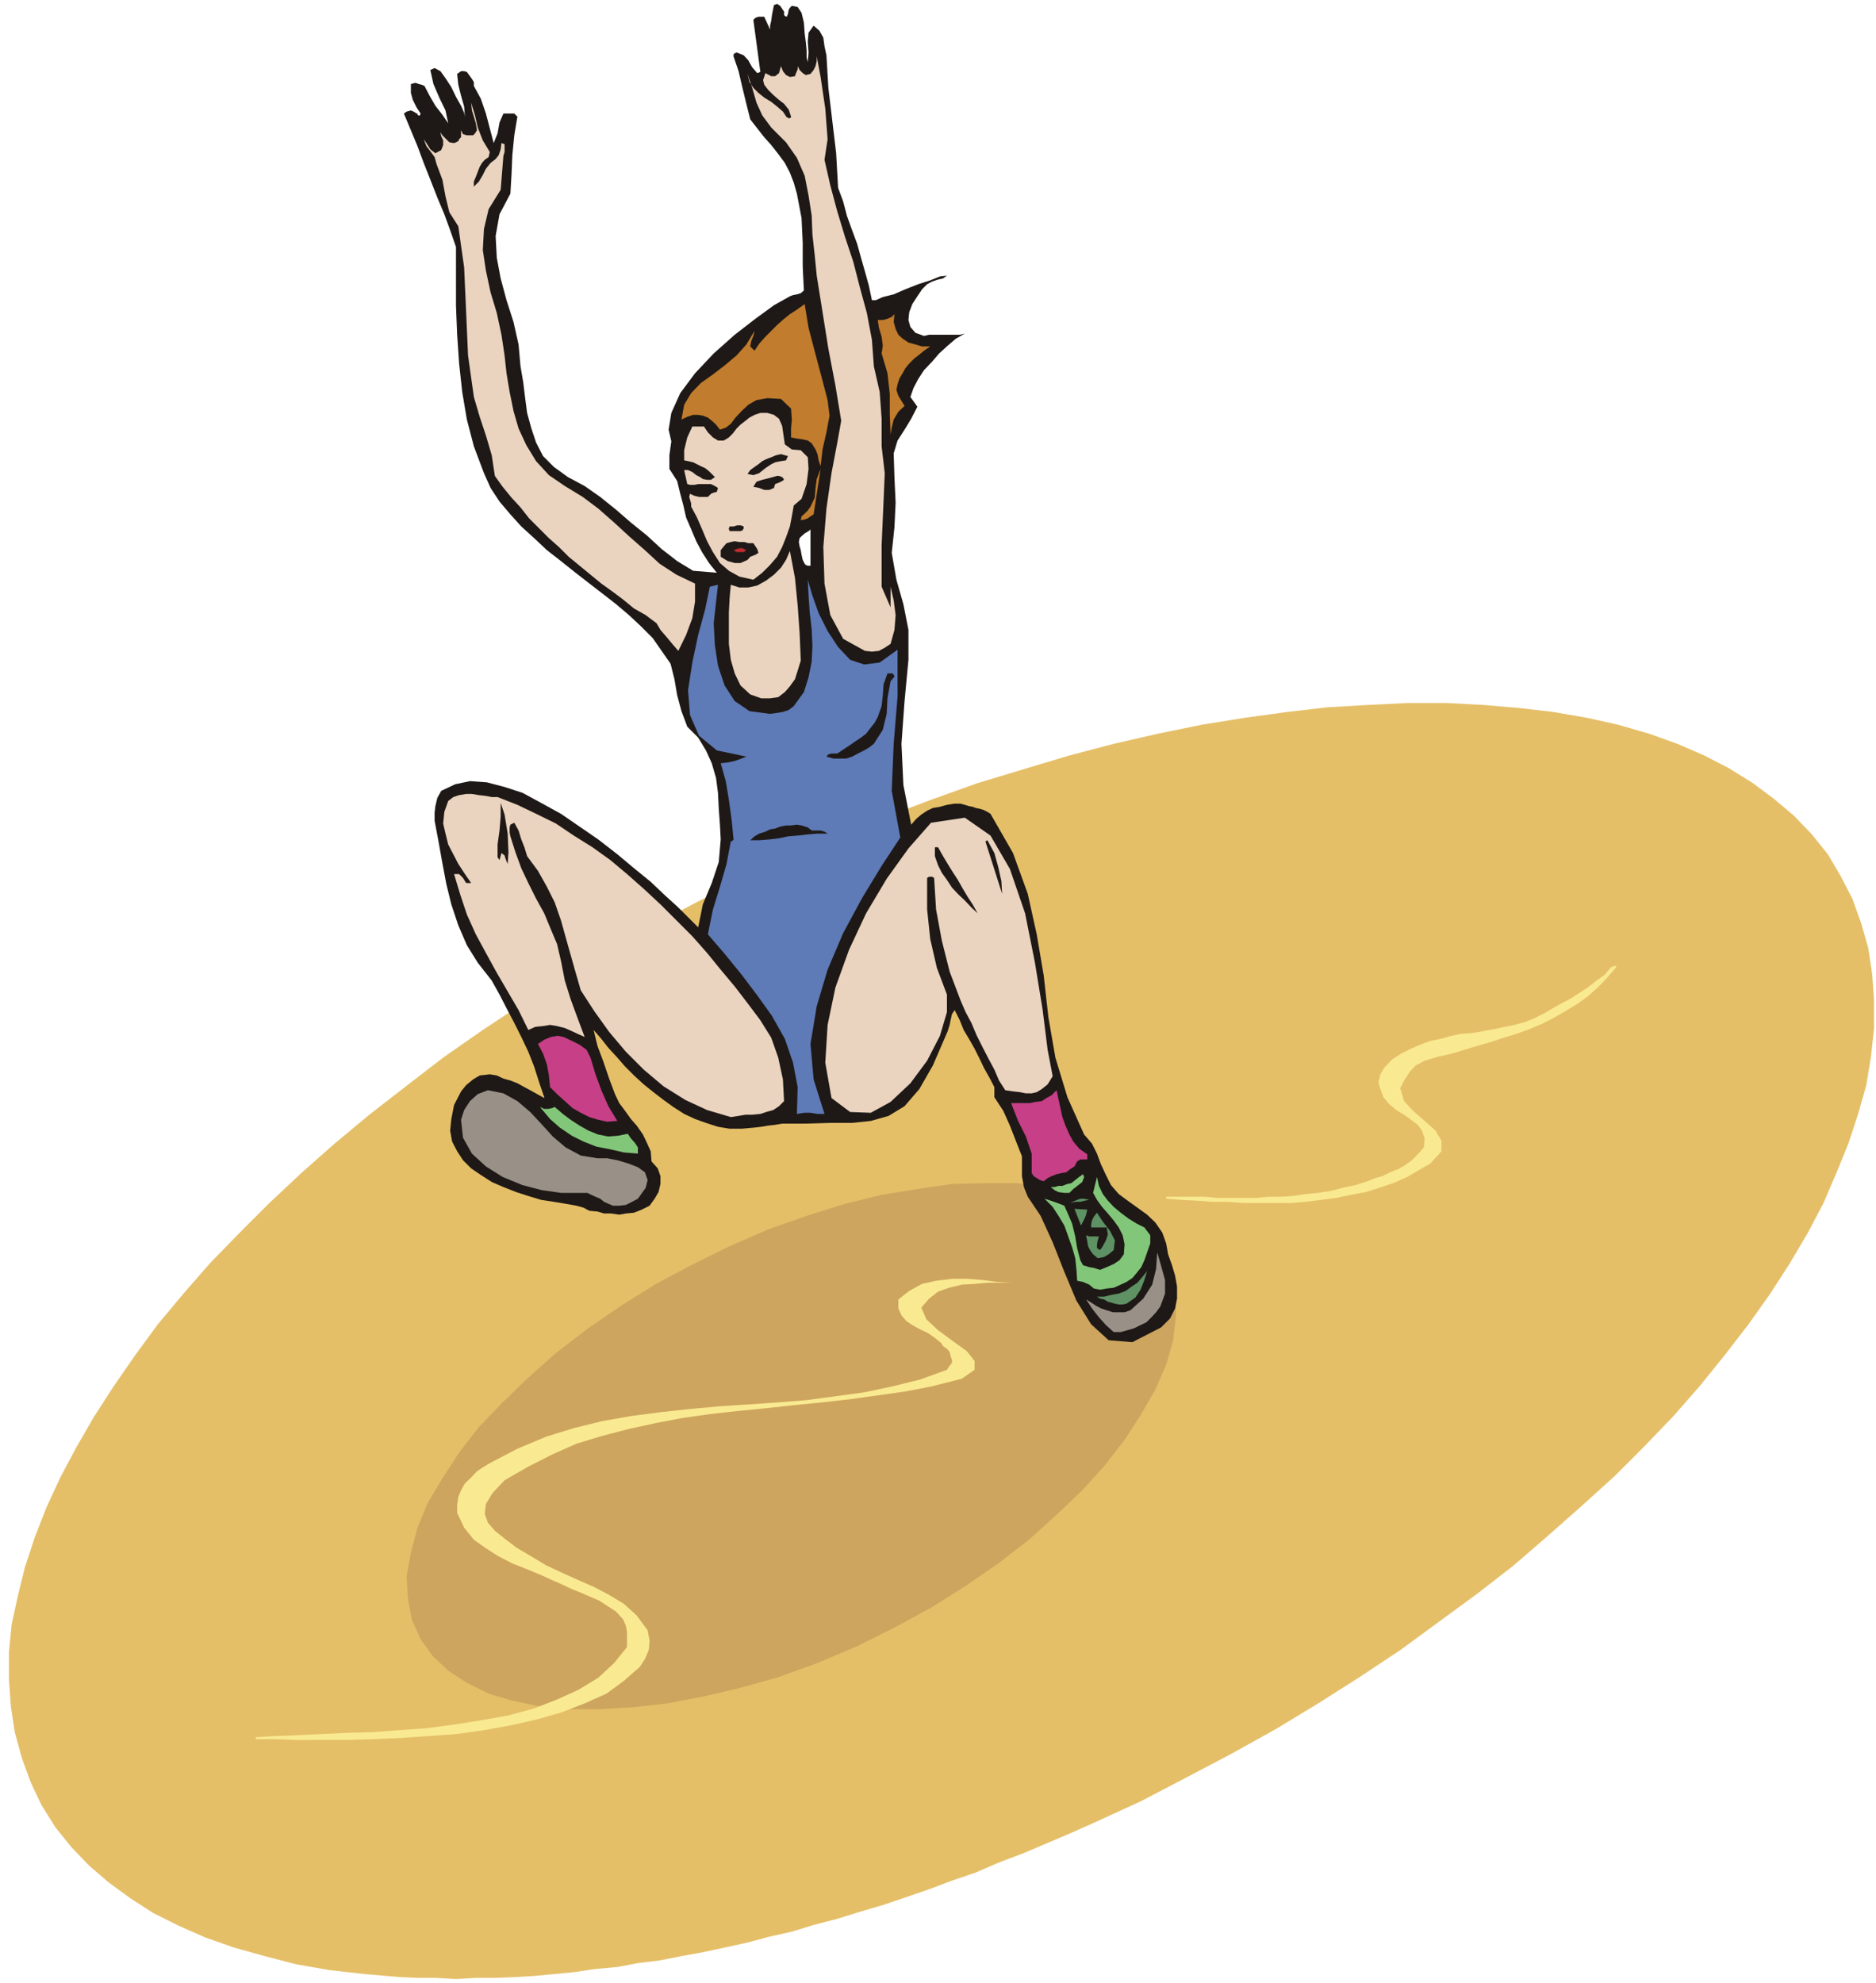 <svg xmlns="http://www.w3.org/2000/svg" fill-rule="evenodd" height="192.756" preserveAspectRatio="none" stroke-linecap="round" viewBox="0 0 4826 5100" width="1.9in"><style>.pen1{stroke:none}.brush3{fill:#1e1916}.brush4{fill:#ead3bf}.brush5{fill:#c17c2d}.brush8{fill:#f9ea91}.brush9{fill:#c63f87}.brush10{fill:#999187}.brush11{fill:#82c67a}.brush12{fill:#5e9163}</style><path class="pen1" style="fill:#e5bf68" d="m2032 2205-122 55-119 61-115 61-114 64-109 66-107 68-104 69-102 71-96 74-94 73-89 74-86 76-82 77-78 78-74 76-69 79-66 79-58 79-56 81-51 79-45 78-41 77-36 78-30 77-25 76-18 73-16 74-7 71v71l5 69 10 66 18 66 23 63 28 59 35 56 41 51 46 48 50 43 56 41 59 38 66 33 68 30 74 26 79 22 81 21 86 15 89 10 92 8 48 2h46l50 3 49-3h51l50-2 51-3 53-5 51-5 54-8 56-5 53-10 56-7 56-11 55-10 56-12 59-13 56-15 58-13 59-18 58-15 58-18 61-18 59-20 58-20 61-23 59-20 60-26 61-23 59-25 61-26 61-27 122-56 117-61 116-61 115-64 109-66 107-68 104-69 101-74 97-71 94-73 89-77 86-76 84-76 76-76 76-79 69-79 63-78 61-79 56-79 51-79 46-78 40-76 33-77 31-76 25-76 21-74 12-73 8-74v-71l-5-69-10-66-18-63-23-64-30-58-33-56-41-51-46-48-51-43-55-41-61-38-64-33-69-30-73-26-79-23-81-18-87-15-86-10-94-8-94-5h-99l-102 5-104 6-104 12-109 15-112 18-112 23-114 26-114 30-120 36-116 35-120 43-122 46-119 48-122 54z"/><path class="pen1" style="fill:#cea55e" d="m1877 3205-99 49-94 50-89 56-86 59-79 61-71 63-66 64-61 63-51 66-43 66-38 64-26 63-17 64-11 61 3 55 10 56 23 51 31 43 40 38 48 31 56 28 61 18 71 15 74 7h81l84-5 89-10 94-18 94-22 99-28 99-36 102-43 96-48 94-51 89-56 84-58 79-61 71-64 66-63 58-64 51-66 43-66 36-63 28-64 18-63 7-61v-56l-13-56-20-48-33-46-38-38-48-31-56-25-61-20-69-16-73-7h-82l-83 2-89 13-92 15-94 23-99 31-99 35-99 43z"/><path class="pen1 brush3" d="m2070 86 3 23 2 21v17l3 13 2-25-2-28 2-23 13-18 15 13 10 18 3 22 5 23 5 84 10 84 10 84 5 89 13 35 10 38 13 36 13 35 10 36 10 35 10 36 8 38h10l18-8 28-7 30-13 33-13 31-10 25-10 18-2-10 7-13 3-15 5-13 7-13 13-12 18-13 20-8 21-2 20 5 18 13 15 22 8 13-3h79l13-3-23 13-21 18-22 20-18 21-21 22-15 23-12 23-8 23 18 25-16 31-17 28-18 28-10 33 2 63 3 64-3 63-7 66 12 69 18 63 13 66v77l-10 106-8 110 5 106 20 102 13-15 13-11 15-10 15-7 18-3 18-5 18-3h17l11 3 10 3 10 2 8 3 10 2 10 3 10 5 8 5 58 101 38 105 23 104 18 106 12 107 18 104 31 102 43 96 20 23 13 26 10 27 13 28 13 26 20 23 23 17 25 18 25 18 21 20 18 26 10 28 5 28 10 28 8 27 5 28v31l-5 25-13 26-23 23-74 38-61-5-45-41-38-61-31-74-30-76-31-68-33-49-10-25-5-28v-51l-15-38-16-41-17-38-23-35v-26l-13-25-13-23-12-25-13-26-13-23-15-25-10-25-13-26-7 10-3 13-3 15-5 16-38 88-35 61-38 44-41 25-46 13-48 5h-56l-66 2V1450l3 3 5 2h7v-94l-2 3-3 2-5 3-5 3V86zm-53-56v8l2 3 5 2 3-7 2-11 3-5 5-5 15 3 10 15 6 25 2 28v1286l-8 7-5 5-2 10 2 11 3 10 2 12 3 13 5 10v1440h-58l-18 3-18 2-18 3-17 2-33 3h-31l-30-5-31-10-28-10-28-13-28-18-25-18-26-20-25-20-25-23-23-23-20-23-23-25-18-23-20-23 10 41 15 40 15 44 15 40 11 23 15 20 15 21 15 17 16 23 10 21 10 22 2 26 16 18 7 20v20l-5 21-10 17-13 18-20 10-20 8-21 2-17 3-21-3h-18l-17-5-21-2-15-8-18-5-28-5-30-5-33-5-33-10-31-10-33-13-30-13-28-18-25-17-21-21-15-23-13-25-5-28 3-30 7-36 18-35 13-16 18-15 17-10 26-3 18 3 17 8 18 5 18 7 18 10 15 8 18 10 18 10v-2l-13-38-13-41-15-38-18-38-18-36-20-38-18-35-20-36-36-46-28-45-22-51-18-54-13-53-10-53-10-56-10-53v-21l2-17 5-21 10-18 36-17 38-8 43 3 46 12 46 15 48 26 51 28 48 33 48 33 49 38 43 36 43 35 38 36 33 30 28 28 23 23 12-59 23-55 18-54 5-58-2-38-3-41-2-41-5-38-11-38-15-33-20-33-28-28-15-40-11-41-7-41-10-40-23-33-23-33-31-31-30-28-33-28-36-28-35-27-36-28-35-28-36-28-33-31-33-30-28-31-28-33-23-35-17-38-26-69-18-69-12-71-8-73-5-74-3-74V635l-15-43-15-41-18-43-18-46-17-43-16-43-17-41-18-43 7-5 11-3 7 3 8 5h2v3l3 2h3l2-5-10-15-10-20-5-18v-23l12-3 8 3 8 2 7 3 13 25 15 26 18 23 15 22-7-33-16-33-15-35-8-36 11-5 15 8 13 18 15 23 12 25 13 23 8 18 2 10-2-26-8-28-7-28-3-28 3-2 7-5h8l7 2 8 11 5 7 5 8v10l18 33 13 38 10 38 10 38 10-25 5-28 10-23h28l8 8-8 48-5 51-2 48-3 51-28 53-10 56 3 56 10 53 15 56 18 56 13 58 5 56 7 41 5 41 5 38 11 40 12 36 18 35 28 28 36 26 43 23 40 28 41 33 38 33 41 33 38 35 40 31 41 25 61 5-20-25-18-28-15-28-13-31-13-30-7-31-8-30-8-33-20-31v-35l5-36-7-30 7-43 23-51 38-51 48-51 54-48 53-41 48-35 41-23 8-3 10-2 10-3 8-7-3-61v-61l-3-64-12-63-8-28-10-26-13-25-17-23-18-23-18-20-18-23-18-23-10-40-10-41-10-43-13-38v-5l3-3 5-2 18 7 12 13 10 18 13 15 8-3-18-134 5-5 8-3h15l15 33V66l3-13 2-15 3-15 2-10 8-3 8 5 10 15z"/><path class="pen1 brush4" d="M2291 1562v-53l8 35 5 38-3 38-10 36-15 10-15 8-18 2-18-2-56-31-33-61-15-81-3-94 8-99 13-91 15-79 10-56-15-91-18-94-15-94-15-94-5-51-6-54-2-50-8-51-10-51-20-46-28-40-38-38-23-31-15-33-11-38-12-36 5 21 10 15 13 13 15 12 18 11 15 12 15 13 10 15h3l2 3 6-3v-2l-6-18-12-15-13-10-15-13-13-13-10-13-3-12 6-18 15 8h10l10-8 5-18 5 13 8 10 10 5 13-2 2-6 3-7 2-5v-8l5 10 8 8 8 5 12-3 8-10 5-10 3-13v-12l10 53 12 81 6 79-8 53 15 66 18 67 20 66 21 63 17 66 18 66 13 69 5 68 15 66 5 69v71l8 69-3 71-5 114v107l23 53zM1260 391l-3 13-10 7-7 8-6 10-5 13-5 13-5 12v13l13-13 10-17 8-16 12-15 13-10 8-10 5-15 2-16 8 3v20l-3 10-7 87-31 50-12 51-3 54 8 53 12 56 16 53 12 56 8 53 5 46 8 48 10 49 13 45 20 43 25 41 33 36 41 28 46 28 40 30 41 36 38 35 41 36 38 35 43 28 48 23v46l-7 43-16 43-20 41-13-15-15-18-18-21-10-17-28-21-30-17-28-23-28-21-28-20-28-23-28-23-28-23-25-25-26-23-25-25-26-26-22-28-23-25-23-28-20-28-8-53-15-51-16-48-15-51-15-107-5-114-5-112-15-106-23-36-10-41-8-43-15-40-5-18-11-15-10-13-7-18 7 10 10 16 13 10 15-8 5-13v-12l-5-11-2-10 5 8 10 10 8 8 12 2 5-2 6-3 2-5 5-5v-18l-2-10-5-8 5 8 2 10 5 10 10 3h16l5-5 5-8-3-18-5-17-5-16-2-20 10 33 7 31 13 33 18 30z"/><path class="pen1 brush5" d="m2088 1140-10-7-13-3-15-2-15-3v-23l2-23-2-28-26-25-35-2-28 5-21 12-17 16-16 17-12 16-13 10-15 5-10-13-11-10-10-8-13-5-12-2h-13l-15 5-15 7 7-38 18-30 25-26 31-22 30-23 31-26 25-28 21-35-3 13-5 12-3 15 11 11 12-18 16-18 15-15 15-15 18-16 15-12 20-13 18-13 10 61 16 61 17 64 16 61 5 40-8 43-10 44-5 43-5-15-3-16-5-12-10-16zm305-249-16 11-12 10-13 10-13 13-10 12-7 13-8 13-5 15-3 15 5 15 8 13 8 13-16 15-12 20-5 21-3 18-2-51v-54l-6-53-15-51 3-20-3-23-7-23-3-20h13l12-3 11-5 7-7-2 20 5 18 7 15 11 10 15 10 18 5 17 5h21z"/><path class="pen1 brush4" d="m2012 1095 7 48 18 13 23 2 18 18 2 30-5 39-13 38-20 17-5 28-5 26-10 28-10 25-13 25-18 21-20 20-23 18-36-8-27-15-23-20-18-28-15-28-13-31-13-30-15-28v-8l-3-10-2-7 2-8 11 5 12 3h23l8-8 7-3 8-2 3-10-8-5-10-5h-33l-10 2h-11l-7-2-8-36h10l11 5 10 8 10 5 7 5 11 2h10l10-7-8-8-7-7-10-8-11-5-10-5-10-5-13-3-10-2v-26l8-33 13-28h30l10 15 13 13 13 8h15l13-8 10-10 10-13 10-10 13-10 10-8 13-7 15-5h18l17 5 13 10 8 18z"/><path class="pen1 brush3" d="m2027 1173-5 11-13 2-15 3-10 5-15 10-16 13-15 5-15-3 7-10 11-8 10-7 10-8 10-5 13-5 12-5 13-3 18 5z"/><path class="pen1 brush5" d="m2060 1338 2-10 8-7 8-8 7-10 11-23 2-25 3-23 10-26-18 117-8 5-7 5-8 3-10 2z"/><path class="pen1 brush3" d="m2017 1234-8 5-7 3-8 3-3 10-12 5h-13l-13-5-15-3 8-13 15-5 20-5 18-5h5l8 3 2 2 3 5zm-104 120v5l-3 5-5 2h-28l-2-5v-2l2-5h10l10-3h8l8 3zm35 58 3 10-8 5-13 5-7 8-18 8h-15l-18-5-18-11v-17l8-10 7-8 11-3 10-2 12 2h13l10 3h13l10 15z"/><path class="pen1" style="fill:#bf2b30" d="m1920 1415-7 5h-18l-8-5 8-3 7-2h8l10 5z"/><path class="pen1 brush4" d="m2060 1699-8 26-7 22-13 18-13 15-17 13-21 3h-23l-28-10-25-23-15-31-10-35-5-41v-81l2-38 3-33 22 7h23l23-5 23-13 20-15 18-18 13-20 10-23 13 69 7 71 5 71 3 71z"/><path class="pen1" style="fill:#5e7ab7" d="M2121 2865h-18l-18-3h-17l-18 3 2-69-12-63-21-61-33-59-38-53-40-53-44-54-43-50 13-64 18-58 17-59 11-58h2l3-3h2v-2l-5-51-7-51-8-48-13-46 18-2 15-3 15-5 18-7-76-16-46-38-23-53-5-64 11-71 15-71 18-66 12-58 21-5-5 45-6 54 3 56 8 53 17 51 26 40 38 26 53 7 15-2 18-3 15-5 13-10 26-36 12-38 8-40 2-41-2-43-5-43-3-43-2-41 12 41 16 45 23 46 27 41 31 33 36 12 40-5 46-33v120l-10 122-5 121 22 120-48 73-51 84-48 89-40 94-28 94-16 97 8 91 28 89z"/><path class="pen1 brush3" d="m2301 1740-10 12-8 44-2 40-10 41-23 36-13 10-12 7-16 8-15 8-15 5h-33l-18-5 5-6 8-2h15l15-10 15-10 16-11 15-10 13-10 10-13 12-15 8-15 10-28 3-28 2-28 10-28h13l3 3 2 5z"/><path class="pen1 brush4" d="m1956 2624 28 45 18 51 12 56 3 56-13 13-15 10-18 5-15 5-21 2h-17l-18 3-20 3-61-18-56-26-56-35-51-43-46-46-43-51-38-53-35-54-13-45-13-46-13-46-12-43-16-46-20-40-23-41-28-38-7-23-8-20-7-23-11-20-10 5-2 7v13l2 10 13 41 15 41 18 38 20 40 21 38 17 41 16 38 10 43 10 51 15 48 18 49 18 48-18-8-15-7-18-8-20-5-18-3-18 3-20 2-18 8-25-51-28-48-28-48-28-51-26-48-23-51-17-51-16-53h13l10 10 8 13h13l-16-23-17-26-13-25-13-25-7-28-6-26 3-30 10-28 13-10 15-5 18-3h15l18 3 18 2 15 3h15l51 20 48 23 51 25 46 31 48 30 46 33 43 36 43 38 43 40 41 41 41 41 38 43 35 43 36 43 33 43 33 44z"/><path class="pen1 brush3" d="m1306 2222-3-7-3-8-2-7-8-6-5 18-5-7v-33l5-36 3-36v-35l10 30 8 49 2 48-2 30z"/><path class="pen1 brush4" d="m2708 2768-13 21-15 12-13 8-13 3h-15l-15-3-18-2-20-3-16-25-12-28-15-28-16-31-15-30-13-31-15-28-13-30-28-74-20-79-15-81-5-81-5-3h-8l-5 3v81l8 76 17 74 26 69v45l-18 61-33 64-43 58-51 48-51 28-53-2-48-36-16-91 6-97 20-96 35-97 44-94 53-89 56-78 58-66 87-13 66 46 50 86 39 114 25 125 20 122 13 104 13 68z"/><path class="pen1 brush3" d="M2088 2136h23l10 3 8 5h-26l-25 2-26 3-25 2-23 5-25 3-26 2h-23l11-10 12-7 16-5 12-6 13-2 13-5 15-3h13l15-2 12 2 16 5 10 8zm490 163-43-135 5-3 18 33 10 36 8 36 2 33zm-173-97v-23h8l13 23 12 20 13 21 13 20 13 23 12 20 13 20 13 23-16-15-17-18-16-15-17-18-13-20-13-18-10-20-8-23z"/><path class="pen1 brush8" d="m4158 2487-23 27-25 26-26 23-28 20-30 18-31 18-30 15-31 13-33 12-33 10-33 11-35 10-33 10-33 10-36 8-33 10-23 12-15 16-15 23-10 20 10 33 23 25 30 26 28 25 15 26v27l-28 31-60 35-36 16-36 12-35 11-38 7-38 8-38 5-41 5-38 3h-122l-38-3h-41l-41-3-40-2-38-3v-5h99l33 3h99l33-3h30l33-2 33-5 31-3 33-5 30-8 33-7 31-10 20-8 18-5 20-10 21-8 17-10 18-13 15-15 16-18 2-23-7-20-11-15-17-13-18-13-20-12-18-15-15-18-8-21-5-17 5-21 10-17 20-21 23-15 26-13 23-10 27-10 26-5 28-8 25-5 28-2 28-5 28-5 28-6 25-5 26-7 25-10 26-13 22-13 23-13 23-12 23-15 20-13 23-18 21-15 17-20h3l5-3h2l3 3z"/><path class="pen1 brush9" d="m1519 2720 13 43 15 41 18 41 23 38-26 2-23-5-23-7-22-11-21-12-20-18-20-18-18-18-3-30-5-28-10-28-13-25 16-11 17-7 18-3 15 3 21 10 20 10 18 13 10 20z"/><path class="pen1 brush10" d="M1537 2979h25l26 5 27 8 26 10 18 13 7 20-5 20-20 28-15 8-16 8-17 2h-16l-12-5-11-5-10-8-12-5-11-5-10-5h-68l-49-7-50-13-51-21-43-27-36-33-23-41-5-46 8-25 15-23 20-18 26-10 40 8 36 20 33 28 28 30 30 33 33 28 39 21 43 7z"/><path class="pen1 brush9" d="M2797 2969v13h-18l-8 5-7 13-11 7-10 8-12 2-13 3-13 5-10 5-10 8-10-3-8-5-8-5-5-8v-50l-15-44-20-40-18-46h48l15-3 16-2 12-8 13-7 13-13 5 23 5 23 5 23 8 22 10 23 10 18 15 18 21 15z"/><path class="pen1 brush11" d="m1427 2847 21 18 20 15 23 15 23 13 25 10 26 5 25-2 25-5 8 12 10 11 8 12v16l-36-3-35-8-36-7-33-13-30-15-31-21-25-22-26-31 11 5h10l10-2 7-3zm1362 180-5 13-10 8-13 10-10 10h-13l-15-2-10-5-10-8h10l10-3h10l13-5 10-2 10-8 10-8 10-7 3 7z"/><path class="pen1 brush11" d="m2944 3241-8 18-12 15-11 13-15 10-15 7-18 8-18 2-17 3-16-3-12-10-16-7-15-3-2-30-3-28-8-28-10-28-10-28-15-25-15-23-21-21 16 5 17 6 18 7 8 18 12 28 8 33 5 30 8 31 7 13 16 5 12 2 16 5 17-7 18-8 15-10 11-15 2-26-5-23-10-20-13-18-15-18-15-17-13-18-10-18 10-41 5 23 10 21 13 17 15 16 18 15 20 15 21 13 20 10 15 20v21l-8 23-7 20z"/><path class="pen1 brush12" d="m2802 3086-11 2-12 3h-13l-13 3 13-6 13-5h10l13 3zm-5 25-3 13-3 8-5 10-5 10-17-43 33 2zm68 104-13 11-12 7-16 3-12-10-8-11-5-10-2-12-3-16 8 3h25l-3 10-2 10v10l8 5 7-10 8-15 5-15-3-18h-40v-8l2-10 5-10 8-10 15 23 18 23 13 25-3 25z"/><path class="pen1 brush10" d="m2985 3360-11 15-12 13-13 13-15 7-16 8-17 5-18 5h-18l-20-18-18-20-18-23-15-23 13 8 12 8 13 7 15 5 16 5h30l15-5 33-30 23-36 10-40 3-43 10 35 10 36v35l-12 33z"/><path class="pen1 brush12" d="m2898 3353-10 2h-10l-10-2-10-3-8-2-10-6-10-2-8-5h18l20-5 18-3 18-7 15-11 15-10 13-15 12-15-7 23-10 25-13 20-23 16z"/><path class="pen1 brush8" d="m1367 4003 38 23 43 20 40 18 41 18 38 20 38 23 33 30 28 38 5 26-2 25-10 23-13 20-41 36-45 33-56 25-59 23-63 18-66 15-71 13-72 10-71 5-71 5-71 3-68 2H765l-56-2h-51v-5l48-3 56-2 61-3 66-3 69-2 68-5 71-5 74-10 69-11 68-12 66-18 59-23 55-25 51-31 41-38 33-41v-38l-3-17-7-16-18-20-23-15-20-13-23-10-23-10-25-10-23-11-23-10-33-15-36-15-38-15-35-18-33-21-31-22-25-31-18-38v-20l3-21 7-17 10-18 16-15 15-16 18-12 17-10 69-36 74-31 71-22 73-18 74-13 76-10 74-8 76-7 76-5 74-5 76-6 74-10 74-10 71-15 73-18 69-25 5-8 8-10v-8l-3-7-3-13-7-8-10-7-5-8-16-13-17-12-21-10-20-11-15-10-13-15-8-18v-23l28-22 33-18 36-8 41-5h40l38 3 38 5 36 2h-61l-33 3-33 2-33 8-28 10-23 18-20 23 13 30 30 28 38 28 36 26 20 25v23l-33 23-79 20-68 13-71 10-72 10-71 8-71 7-73 8-72 7-71 8-71 10-68 13-69 15-69 18-66 20-63 28-61 31-61 35-31 33-17 28-3 26 8 22 18 21 25 20 30 23 39 23z"/></svg>
